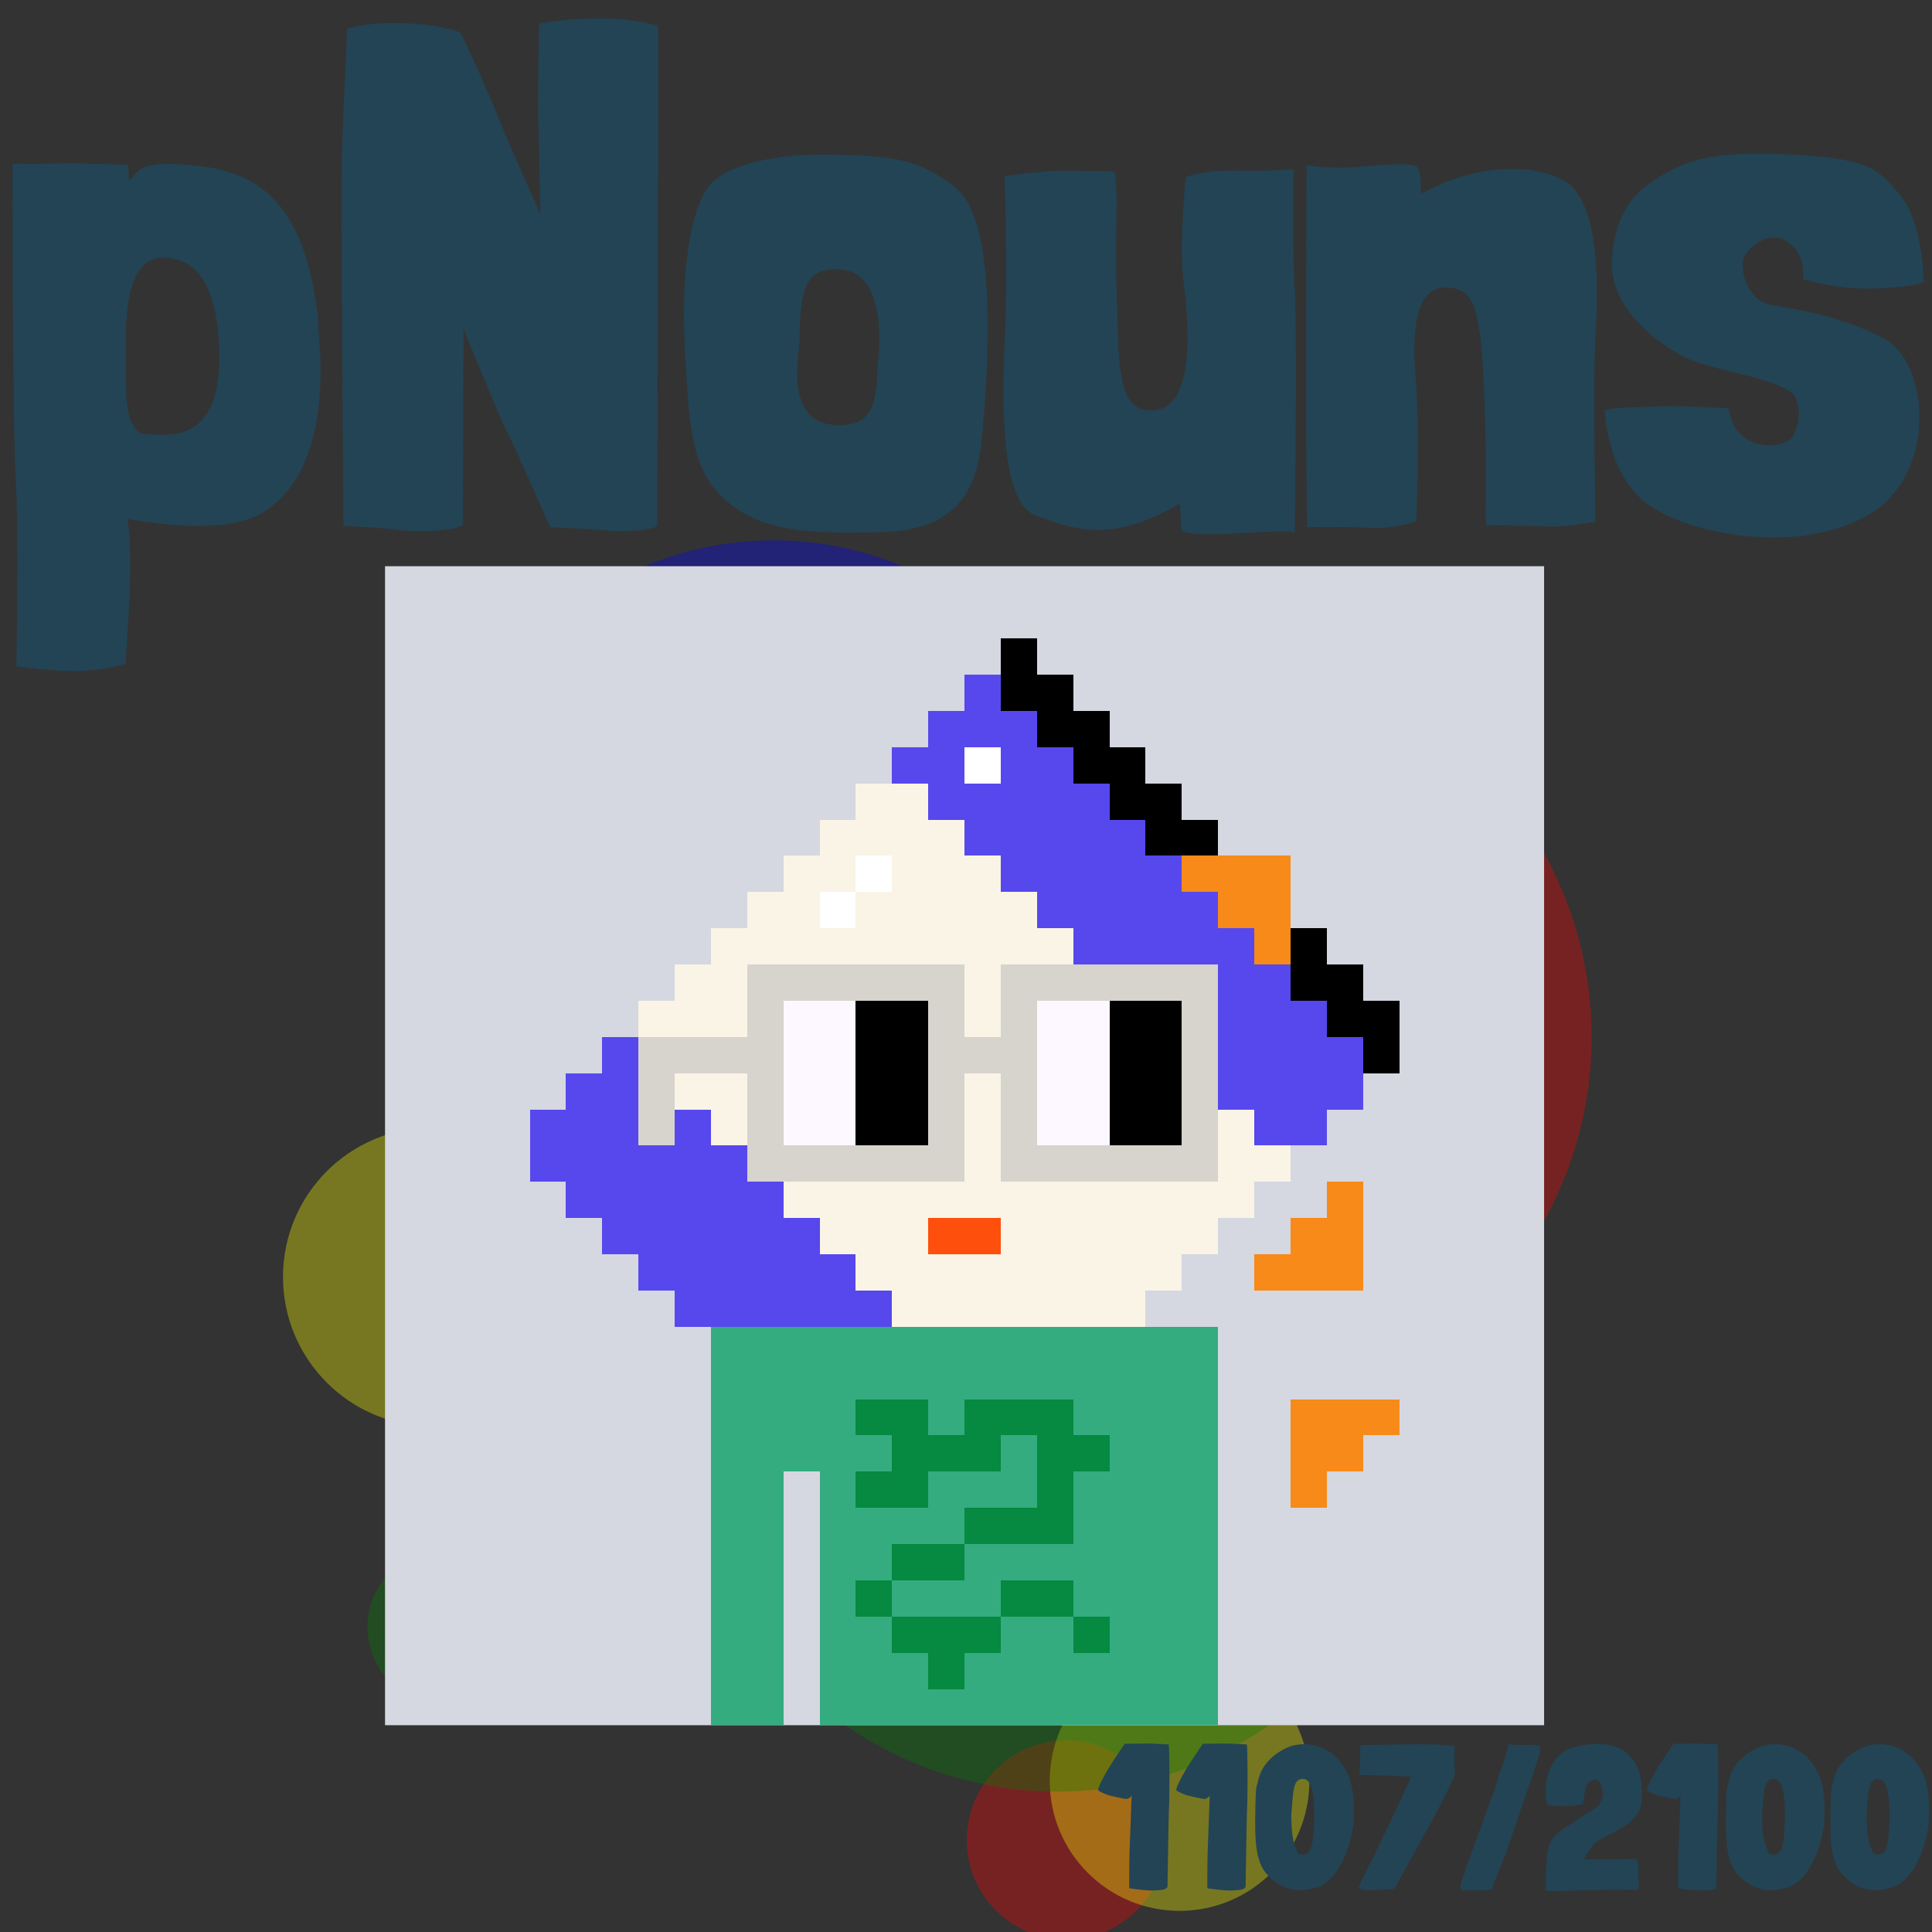 <svg viewBox="0 0 1024 1024"  xmlns="http://www.w3.org/2000/svg">
<rect x="0" y="0" width="1024" height="1024" fill="#333333" stroke="none"/>
<defs>
<g id="nouns553" transform="scale(3.2)" shape-rendering="crispEdges">
<rect width="140" height="10" x="90" y="210" fill="#34ac80" /><rect width="140" height="10" x="90" y="220" fill="#34ac80" /><rect width="140" height="10" x="90" y="230" fill="#34ac80" /><rect width="140" height="10" x="90" y="240" fill="#34ac80" /><rect width="20" height="10" x="90" y="250" fill="#34ac80" /><rect width="110" height="10" x="120" y="250" fill="#34ac80" /><rect width="20" height="10" x="90" y="260" fill="#34ac80" /><rect width="110" height="10" x="120" y="260" fill="#34ac80" /><rect width="20" height="10" x="90" y="270" fill="#34ac80" /><rect width="110" height="10" x="120" y="270" fill="#34ac80" /><rect width="20" height="10" x="90" y="280" fill="#34ac80" /><rect width="110" height="10" x="120" y="280" fill="#34ac80" /><rect width="20" height="10" x="90" y="290" fill="#34ac80" /><rect width="110" height="10" x="120" y="290" fill="#34ac80" /><rect width="20" height="10" x="90" y="300" fill="#34ac80" /><rect width="110" height="10" x="120" y="300" fill="#34ac80" /><rect width="20" height="10" x="90" y="310" fill="#34ac80" /><rect width="110" height="10" x="120" y="310" fill="#34ac80" /><rect width="20" height="10" x="130" y="230" fill="#068940" /><rect width="30" height="10" x="160" y="230" fill="#068940" /><rect width="30" height="10" x="140" y="240" fill="#068940" /><rect width="20" height="10" x="180" y="240" fill="#068940" /><rect width="20" height="10" x="130" y="250" fill="#068940" /><rect width="10" height="10" x="180" y="250" fill="#068940" /><rect width="30" height="10" x="160" y="260" fill="#068940" /><rect width="20" height="10" x="140" y="270" fill="#068940" /><rect width="10" height="10" x="130" y="280" fill="#068940" /><rect width="20" height="10" x="170" y="280" fill="#068940" /><rect width="30" height="10" x="140" y="290" fill="#068940" /><rect width="10" height="10" x="190" y="290" fill="#068940" /><rect width="10" height="10" x="150" y="300" fill="#068940" /><rect width="10" height="10" x="170" y="20" fill="#000000" /><rect width="10" height="10" x="160" y="30" fill="#5648ed" /><rect width="20" height="10" x="170" y="30" fill="#000000" /><rect width="30" height="10" x="150" y="40" fill="#5648ed" /><rect width="20" height="10" x="180" y="40" fill="#000000" /><rect width="20" height="10" x="140" y="50" fill="#5648ed" /><rect width="10" height="10" x="160" y="50" fill="#ffffff" /><rect width="20" height="10" x="170" y="50" fill="#5648ed" /><rect width="20" height="10" x="190" y="50" fill="#000000" /><rect width="20" height="10" x="130" y="60" fill="#f9f4e6" /><rect width="50" height="10" x="150" y="60" fill="#5648ed" /><rect width="20" height="10" x="200" y="60" fill="#000000" /><rect width="40" height="10" x="120" y="70" fill="#f9f4e6" /><rect width="50" height="10" x="160" y="70" fill="#5648ed" /><rect width="20" height="10" x="210" y="70" fill="#000000" /><rect width="20" height="10" x="110" y="80" fill="#f9f4e6" /><rect width="10" height="10" x="130" y="80" fill="#ffffff" /><rect width="30" height="10" x="140" y="80" fill="#f9f4e6" /><rect width="50" height="10" x="170" y="80" fill="#5648ed" /><rect width="30" height="10" x="220" y="80" fill="#f78a18" /><rect width="20" height="10" x="100" y="90" fill="#f9f4e6" /><rect width="10" height="10" x="120" y="90" fill="#ffffff" /><rect width="50" height="10" x="130" y="90" fill="#f9f4e6" /><rect width="50" height="10" x="180" y="90" fill="#5648ed" /><rect width="20" height="10" x="230" y="90" fill="#f78a18" /><rect width="100" height="10" x="90" y="100" fill="#f9f4e6" /><rect width="50" height="10" x="190" y="100" fill="#5648ed" /><rect width="10" height="10" x="240" y="100" fill="#f78a18" /><rect width="10" height="10" x="250" y="100" fill="#000000" /><rect width="120" height="10" x="80" y="110" fill="#f9f4e6" /><rect width="50" height="10" x="200" y="110" fill="#5648ed" /><rect width="20" height="10" x="250" y="110" fill="#000000" /><rect width="140" height="10" x="70" y="120" fill="#f9f4e6" /><rect width="50" height="10" x="210" y="120" fill="#5648ed" /><rect width="20" height="10" x="260" y="120" fill="#000000" /><rect width="10" height="10" x="60" y="130" fill="#5648ed" /><rect width="150" height="10" x="70" y="130" fill="#f9f4e6" /><rect width="50" height="10" x="220" y="130" fill="#5648ed" /><rect width="10" height="10" x="270" y="130" fill="#000000" /><rect width="30" height="10" x="50" y="140" fill="#5648ed" /><rect width="150" height="10" x="80" y="140" fill="#f9f4e6" /><rect width="40" height="10" x="230" y="140" fill="#5648ed" /><rect width="50" height="10" x="40" y="150" fill="#5648ed" /><rect width="150" height="10" x="90" y="150" fill="#f9f4e6" /><rect width="20" height="10" x="240" y="150" fill="#5648ed" /><rect width="60" height="10" x="40" y="160" fill="#5648ed" /><rect width="150" height="10" x="100" y="160" fill="#f9f4e6" /><rect width="60" height="10" x="50" y="170" fill="#5648ed" /><rect width="130" height="10" x="110" y="170" fill="#f9f4e6" /><rect width="10" height="10" x="260" y="170" fill="#f78a18" /><rect width="60" height="10" x="60" y="180" fill="#5648ed" /><rect width="30" height="10" x="120" y="180" fill="#f9f4e6" /><rect width="20" height="10" x="150" y="180" fill="#fe500c" /><rect width="60" height="10" x="170" y="180" fill="#f9f4e6" /><rect width="20" height="10" x="250" y="180" fill="#f78a18" /><rect width="60" height="10" x="70" y="190" fill="#5648ed" /><rect width="90" height="10" x="130" y="190" fill="#f9f4e6" /><rect width="30" height="10" x="240" y="190" fill="#f78a18" /><rect width="60" height="10" x="80" y="200" fill="#5648ed" /><rect width="70" height="10" x="140" y="200" fill="#f9f4e6" /><rect width="30" height="10" x="250" y="230" fill="#f78a18" /><rect width="20" height="10" x="250" y="240" fill="#f78a18" /><rect width="10" height="10" x="250" y="250" fill="#f78a18" /><rect width="60" height="10" x="100" y="110" fill="#d7d3cd" /><rect width="60" height="10" x="170" y="110" fill="#d7d3cd" /><rect width="10" height="10" x="100" y="120" fill="#d7d3cd" /><rect width="20" height="10" x="110" y="120" fill="#fdf8ff" /><rect width="20" height="10" x="130" y="120" fill="#000000" /><rect width="10" height="10" x="150" y="120" fill="#d7d3cd" /><rect width="10" height="10" x="170" y="120" fill="#d7d3cd" /><rect width="20" height="10" x="180" y="120" fill="#fdf8ff" /><rect width="20" height="10" x="200" y="120" fill="#000000" /><rect width="10" height="10" x="220" y="120" fill="#d7d3cd" /><rect width="40" height="10" x="70" y="130" fill="#d7d3cd" /><rect width="20" height="10" x="110" y="130" fill="#fdf8ff" /><rect width="20" height="10" x="130" y="130" fill="#000000" /><rect width="30" height="10" x="150" y="130" fill="#d7d3cd" /><rect width="20" height="10" x="180" y="130" fill="#fdf8ff" /><rect width="20" height="10" x="200" y="130" fill="#000000" /><rect width="10" height="10" x="220" y="130" fill="#d7d3cd" /><rect width="10" height="10" x="70" y="140" fill="#d7d3cd" /><rect width="10" height="10" x="100" y="140" fill="#d7d3cd" /><rect width="20" height="10" x="110" y="140" fill="#fdf8ff" /><rect width="20" height="10" x="130" y="140" fill="#000000" /><rect width="10" height="10" x="150" y="140" fill="#d7d3cd" /><rect width="10" height="10" x="170" y="140" fill="#d7d3cd" /><rect width="20" height="10" x="180" y="140" fill="#fdf8ff" /><rect width="20" height="10" x="200" y="140" fill="#000000" /><rect width="10" height="10" x="220" y="140" fill="#d7d3cd" /><rect width="10" height="10" x="70" y="150" fill="#d7d3cd" /><rect width="10" height="10" x="100" y="150" fill="#d7d3cd" /><rect width="20" height="10" x="110" y="150" fill="#fdf8ff" /><rect width="20" height="10" x="130" y="150" fill="#000000" /><rect width="10" height="10" x="150" y="150" fill="#d7d3cd" /><rect width="10" height="10" x="170" y="150" fill="#d7d3cd" /><rect width="20" height="10" x="180" y="150" fill="#fdf8ff" /><rect width="20" height="10" x="200" y="150" fill="#000000" /><rect width="10" height="10" x="220" y="150" fill="#d7d3cd" /><rect width="60" height="10" x="100" y="160" fill="#d7d3cd" /><rect width="60" height="10" x="170" y="160" fill="#d7d3cd" />
</g>
<mask id="circleMask"><rect x="0" y="0" width="100%" height="100%" fill="black"/><g fill="white"><circle cx="512" cy="512" r="512" fill="white"/>
</g></mask>
<g x_x="x" id="circles1107"><g x_x="x" transform="translate(102,204) scale(0.8)"><circle cx="579" cy="964" r="66" fill="red" opacity="0.333"/>
<circle cx="168" cy="823" r="52" fill="green" opacity="0.333"/>
<circle cx="654" cy="925" r="86" fill="yellow" opacity="0.333"/>
<circle cx="320" cy="250" r="82" fill="blue" opacity="0.333"/>
<circle cx="770" cy="318" r="117" fill="red" opacity="0.333"/>
<circle cx="737" cy="213" r="85" fill="green" opacity="0.333"/>
<circle cx="159" cy="591" r="99" fill="yellow" opacity="0.333"/>
<circle cx="385" cy="325" r="222" fill="blue" opacity="0.333"/>
<circle cx="676" cy="432" r="251" fill="red" opacity="0.333"/>
<circle cx="573" cy="686" r="246" fill="green" opacity="0.333"/>
</g>
<g x_x="x" fill="#224455" transform="scale(0.348)"><path d="M485 491 c-17 -165 -78 -226 -180 -238 -101 -12 -94 11 -108 22 l-2 -24 s-60 -2 -82 -2 -81 1 -94 0 c0 0 0 395 5 482 5 86 1 257 1 284 0 0 59 8 94 7 s63 -8 72 -11 c0 0 14 -165 3 -221 0 0 137 29 202 -7 s106 -127 88 -291 Zm-261 171 c-40 -4 -31 -78 -32 -134 -4 -135 42 -138 66 -135 24 3 74 17 76 146 2 130 -69 126 -109 122 Z"/>
<path d="M31 43 s-9 170 -9 243 3 503 3 515 c0 0 65 3 83 6 s78 4 99 -7 c0 0 1 -286 1 -299 0 0 58 142 65 154 s67 148 67 148 c0 0 69 3 85 5 s70 1 78 -7 c0 0 1 -404 1 -434 s1 -316 0 -328 c0 0 -37 -11 -88 -11 s-93 8 -93 8 c0 0 -2 109 -1 145 s3 145 3 145 c0 0 -52 -116 -64 -147 s-53 -123 -58 -129 S110 24 31 43 Z" transform="translate(498 0)"/>
<path d="M434 288 c-59 -48 -100 -49 -175 -52 -75 -3 -153 6 -193 37 -40 31 -53 147 -47 257 6 110 8 179 56 226 48 47 111 56 204 55 60 -1 176 9 191 -132 15 -141 22 -343 -37 -391 Zm-120 255 c-5 52 4 111 -70 104 -74 -7 -50 -110 -50 -131 0 -88 15 -110 66 -105 51 5 59 79 54 132 Z" transform="translate(1024 0)"/>
<path d="M8 268 s5 143 1 233 -11 264 46 284 112 45 220 -18 c0 0 2 39 3 41 s19 9 92 4 80 -1 80 -1 c0 0 4 -306 0 -368 s-2 -185 -2 -185 c0 0 -58 3 -76 2 s-64 0 -88 10 c0 0 -11 105 -3 164 s17 185 -44 191 -54 -77 -58 -171 3 -149 -3 -193 c0 0 -69 -1 -86 -1 s-82 8 -82 8 Z" transform="translate(1522 0)"/>
<path d="M7 251 s-2 467 1 552 c0 0 65 -1 93 1 s63 -6 73 -10 c0 0 6 -136 -1 -222 s6 -135 47 -134 53 24 58 174 -1 165 3 188 c0 0 78 1 97 2 s58 -6 69 -7 c0 0 -4 -217 0 -283 s8 -202 -45 -235 -151 -23 -221 19 c0 0 1 -32 -5 -41 s-64 -3 -88 -1 -63 2 -82 -3 Z" transform="translate(1983 0)"/>
<path d="M5 624 s3 106 73 149 c70 44 225 71 329 11 105 -61 93 -231 24 -268 -69 -37 -142 -46 -175 -52 -33 -7 -52 -61 -34 -80 18 -20 39 -28 58 -18 19 11 30 32 27 59 0 0 55 18 117 14 62 -3 67 -10 67 -10 0 0 -1 -91 -36 -132 -35 -41 -47 -56 -173 -62 -126 -6 -163 13 -211 46 -48 34 -55 94 -55 120 -1 76 83 133 125 149 s121 26 150 49 c10 8 12 39 7 51 -6 13 -3 17 -21 25 -15 7 -75 9 -83 -53 0 0 -83 -5 -105 -3 -22 1 -71 1 -84 6 Z" transform="translate(2439 0)"/>
</g>
<g x_x="x" fill="#224455" transform="translate(581 922) scale(0.1)"><path d="M188 295 s-9 244 -11 295 -2 198 -2 198 c0 0 78 13 124 12 s78 -5 79 -22 5 -374 8 -415 4 -323 -2 -337 c0 0 -95 -6 -130 -5 s-99 2 -103 1 c0 0 -67 100 -84 128 S9 251 10 269 c0 0 27 20 75 31 s70 15 75 15 24 -7 28 -19 Z"/>
<path d="M188 295 s-9 244 -11 295 -2 198 -2 198 c0 0 78 13 124 12 s78 -5 79 -22 5 -374 8 -415 4 -323 -2 -337 c0 0 -95 -6 -130 -5 s-99 2 -103 1 c0 0 -67 100 -84 128 S9 251 10 269 c0 0 27 20 75 31 s70 15 75 15 24 -7 28 -19 Z" transform="translate(414 0)"/>
<path d="M465 116 C394 31 297 11 210 33 c0 0 -158 46 -182 197 -12 25 -11 75 -13 176 -1 101 -2 235 57 302 59 68 139 115 268 76 s192 -254 197 -361 c5 -107 -2 -223 -73 -307 Zm-139 340 c-4 131 -26 153 -57 154 -32 1 -29 -11 -46 -55 -17 -43 -17 -154 -17 -154 11 -142 11 -194 64 -192 s61 115 57 247 Z" transform="translate(828 0)"/>
<path d="M12 187 s261 8 276 9 c0 0 -89 197 -106 229 s-91 194 -118 244 S7 788 7 788 c0 0 26 12 88 10 s30 -5 102 -5 c0 0 137 -246 149 -269 s88 -160 105 -195 66 -131 68 -142 c0 0 -3 -84 -2 -95 s1 -58 1 -58 c0 0 -59 -6 -105 -8 s-91 -1 -122 -1 -159 3 -171 3 -98 1 -102 2 c0 0 -1 64 -1 75 s-3 74 -5 83 Z" transform="translate(1382 0)"/>
<path d="M110 800 s52 2 76 -6 c0 0 5 -3 12 -26 s57 -142 72 -185 78 -229 91 -265 40 -113 48 -137 38 -122 38 -126 -4 -7 -6 -7 c0 0 3 -6 9 -7 0 0 -15 -15 -74 -13 s-86 -1 -97 -5 c0 0 -28 102 -41 136 s-28 83 -28 85 -9 34 -14 44 -65 177 -71 192 -38 108 -43 119 -42 112 -35 102 c0 0 -25 63 -24 73 s-3 26 12 26 74 -1 74 -1 Z" transform="translate(1908 0)"/>
<path d="M211 343 s10 -90 24 -109 57 -42 75 13 -2 102 -52 129 -76 51 -129 83 -74 59 -78 65 -24 36 -29 79 -10 187 -11 195 c0 0 15 4 30 5 s189 -5 212 -5 238 -3 246 -3 8 -6 8 -9 -3 -73 -1 -85 -3 -52 -10 -68 c0 0 -252 6 -279 2 0 0 35 -75 72 -97 s153 -76 185 -112 49 -59 49 -129 -4 -170 -92 -236 -270 -32 -320 2 S-10 187 21 344 c0 0 57 21 190 -1 Z" transform="translate(2369 0)"/>
<path d="M188 295 s-9 244 -11 295 -2 198 -2 198 c0 0 78 13 124 12 s78 -5 79 -22 5 -374 8 -415 4 -323 -2 -337 c0 0 -95 -6 -130 -5 s-99 2 -103 1 c0 0 -67 100 -84 128 S9 251 10 269 c0 0 27 20 75 31 s70 15 75 15 24 -7 28 -19 Z" transform="translate(2909 0)"/>
<path d="M465 116 C394 31 297 11 210 33 c0 0 -158 46 -182 197 -12 25 -11 75 -13 176 -1 101 -2 235 57 302 59 68 139 115 268 76 s192 -254 197 -361 c5 -107 -2 -223 -73 -307 Zm-139 340 c-4 131 -26 153 -57 154 -32 1 -29 -11 -46 -55 -17 -43 -17 -154 -17 -154 11 -142 11 -194 64 -192 s61 115 57 247 Z" transform="translate(3323 0)"/>
<path d="M465 116 C394 31 297 11 210 33 c0 0 -158 46 -182 197 -12 25 -11 75 -13 176 -1 101 -2 235 57 302 59 68 139 115 268 76 s192 -254 197 -361 c5 -107 -2 -223 -73 -307 Zm-139 340 c-4 131 -26 153 -57 154 -32 1 -29 -11 -46 -55 -17 -43 -17 -154 -17 -154 11 -142 11 -194 64 -192 s61 115 57 247 Z" transform="translate(3877 0)"/>
</g>
<g x_x="x" transform="translate(204,300) scale(0.6)" mask="url(#circleMask)"><rect width="100%" height="100%" fill="#d5d7e1"/>
<use href="#nouns553"/>
</g>
</g>
</defs>
<use href="#circles1107" />
</svg>
